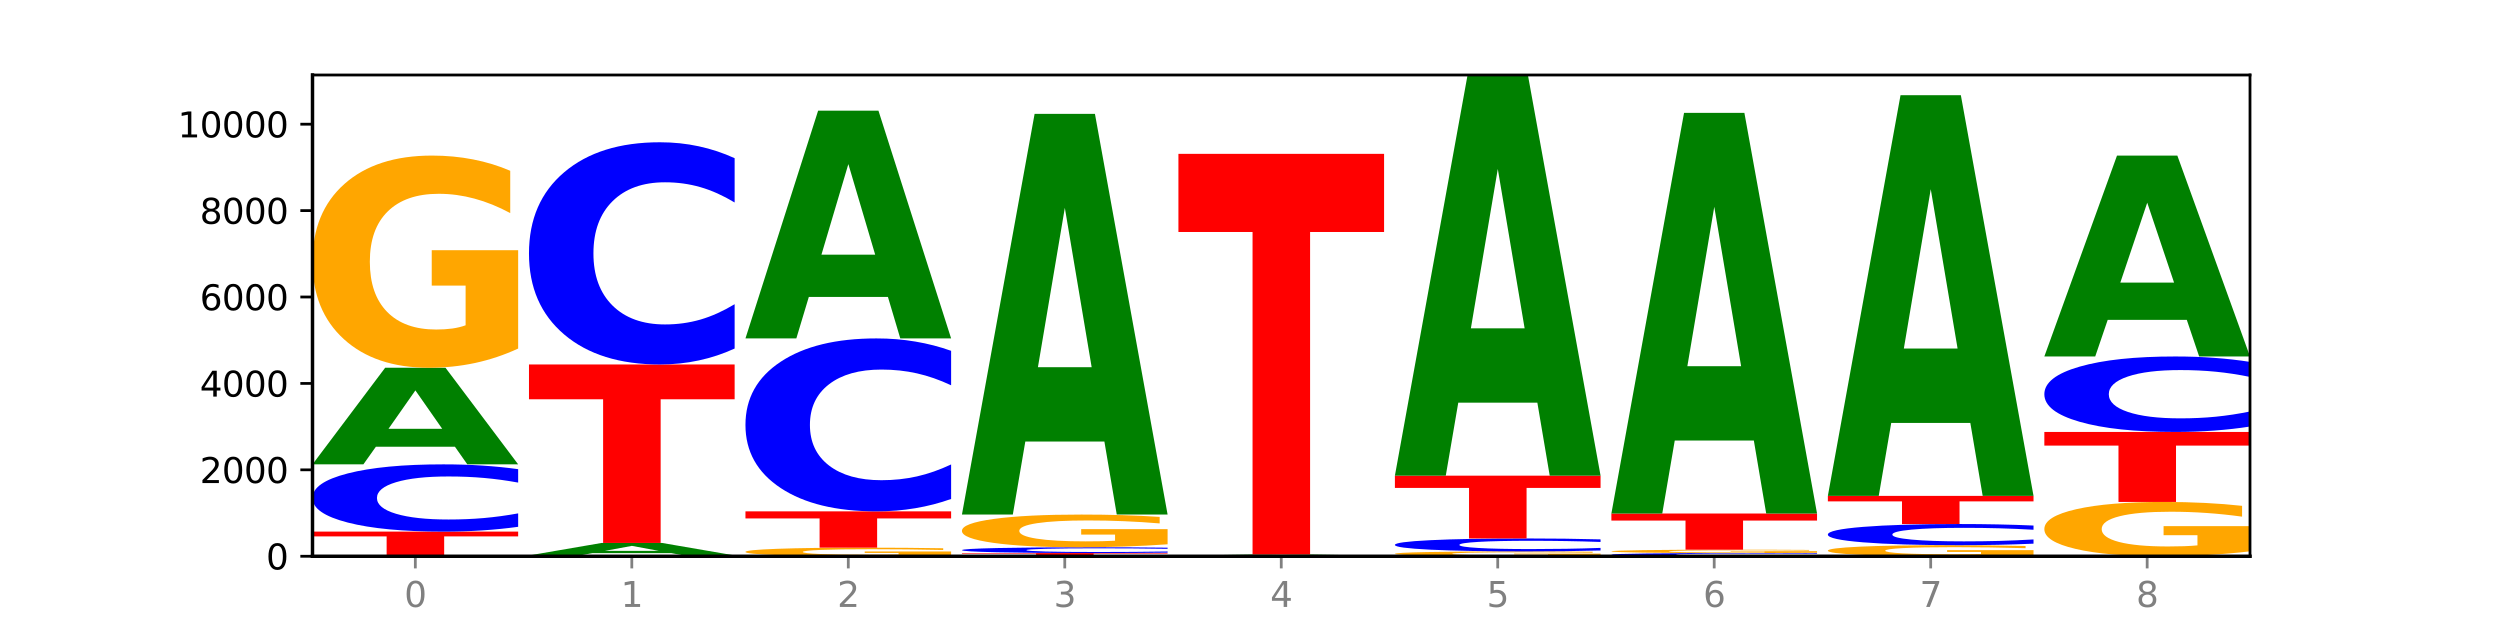 <?xml version="1.0" encoding="utf-8" standalone="no"?>
<!DOCTYPE svg PUBLIC "-//W3C//DTD SVG 1.1//EN"
  "http://www.w3.org/Graphics/SVG/1.1/DTD/svg11.dtd">
<svg xmlns:xlink="http://www.w3.org/1999/xlink" width="720pt" height="180pt" viewBox="0 0 720 180" xmlns="http://www.w3.org/2000/svg" version="1.1">
 <defs>
  <style type="text/css">*{stroke-linejoin: round; stroke-linecap: butt}</style>
 </defs>
 <g id="figure_1">
  <g id="patch_1">
   <path d="M 0 180 
L 720 180 
L 720 0 
L 0 0 
z
" style="fill: #ffffff"/>
  </g>
  <g id="axes_1">
   <g id="patch_2">
    <path d="M 90 160.2 
L 648 160.2 
L 648 21.6 
L 90 21.6 
z
" style="fill: #ffffff"/>
   </g>
   <g id="line2d_1">
    <path d="M 90 160.2 
L 648 160.2 
" clip-path="url(#p14f6d2b2ca)" style="fill: none; stroke: #000000; stroke-width: 0.5; stroke-linecap: square"/>
   </g>
   <g id="patch_3">
    <path d="M 90 153.108 
L 149.229 153.108 
L 149.229 154.491 
L 127.92 154.491 
L 127.92 160.2 
L 111.35 160.2 
L 111.35 154.491 
L 90 154.491 
L 90 153.108 
z
" clip-path="url(#p14f6d2b2ca)" style="fill: #ff0000"/>
   </g>
   <g id="patch_4">
    <path d="M 149.229 151.719 
Q 144.275 152.407 138.917 152.755 
Q 133.56 153.108 127.725 153.108 
Q 110.325 153.108 100.163 150.498 
Q 90 147.889 90 143.427 
Q 90 138.949 100.163 136.343 
Q 110.325 133.734 127.725 133.734 
Q 133.56 133.734 138.917 134.086 
Q 144.275 134.435 149.229 135.123 
L 149.229 138.985 
Q 144.23 138.072 139.38 137.648 
Q 134.53 137.224 129.173 137.224 
Q 119.562 137.224 114.056 138.877 
Q 108.564 140.526 108.564 143.427 
Q 108.564 146.316 114.056 147.969 
Q 119.562 149.618 129.173 149.618 
Q 134.53 149.618 139.38 149.194 
Q 144.23 148.766 149.229 147.853 
L 149.229 151.719 
z
" clip-path="url(#p14f6d2b2ca)" style="fill: #0000ff"/>
   </g>
   <g id="patch_5">
    <path d="M 131.028 128.666 
L 108.249 128.666 
L 104.653 133.734 
L 90 133.734 
L 110.926 105.912 
L 128.303 105.912 
L 149.229 133.734 
L 134.588 133.734 
L 131.028 128.666 
z
M 111.882 123.502 
L 127.359 123.502 
L 119.633 112.435 
L 111.882 123.502 
z
" clip-path="url(#p14f6d2b2ca)" style="fill: #008000"/>
   </g>
   <g id="patch_6">
    <path d="M 149.229 100.383 
Q 143.256 103.148 136.831 104.536 
Q 130.406 105.912 123.557 105.912 
Q 108.079 105.912 99.04 97.682 
Q 90 89.452 90 75.378 
Q 90 61.14 99.199 52.973 
Q 108.411 44.806 124.433 44.806 
Q 130.605 44.806 136.26 45.917 
Q 141.928 47.015 146.946 49.186 
L 146.946 61.367 
Q 141.769 58.577 136.645 57.201 
Q 131.521 55.813 126.371 55.813 
Q 116.84 55.813 111.677 60.887 
Q 106.513 65.949 106.513 75.378 
Q 106.513 84.719 111.491 89.818 
Q 116.469 94.905 125.628 94.905 
Q 128.123 94.905 130.26 94.615 
Q 132.397 94.312 134.097 93.681 
L 134.097 82.245 
L 124.34 82.245 
L 124.34 72.058 
L 149.229 72.058 
L 149.229 100.383 
z
" clip-path="url(#p14f6d2b2ca)" style="fill: #ffa600"/>
   </g>
   <g id="patch_7">
    <path d="M 211.575 160.179 
Q 205.602 160.189 199.177 160.195 
Q 192.753 160.2 185.903 160.2 
Q 170.426 160.2 161.386 160.168 
Q 152.346 160.136 152.346 160.082 
Q 152.346 160.027 161.545 159.995 
Q 170.758 159.964 186.779 159.964 
Q 192.952 159.964 198.607 159.968 
Q 204.275 159.972 209.292 159.981 
L 209.292 160.028 
Q 204.115 160.017 198.992 160.012 
Q 193.868 160.006 188.717 160.006 
Q 179.187 160.006 174.023 160.026 
Q 168.859 160.045 168.859 160.082 
Q 168.859 160.118 173.837 160.138 
Q 178.815 160.157 187.974 160.157 
Q 190.47 160.157 192.607 160.156 
Q 194.744 160.155 196.443 160.153 
L 196.443 160.108 
L 186.686 160.108 
L 186.686 160.069 
L 211.575 160.069 
L 211.575 160.179 
z
" clip-path="url(#p14f6d2b2ca)" style="fill: #ffa600"/>
   </g>
   <g id="patch_8">
    <path d="M 193.374 159.309 
L 170.596 159.309 
L 166.999 159.964 
L 152.346 159.964 
L 173.272 156.368 
L 190.65 156.368 
L 211.575 159.964 
L 196.935 159.964 
L 193.374 159.309 
z
M 174.229 158.641 
L 189.705 158.641 
L 181.979 157.211 
L 174.229 158.641 
z
" clip-path="url(#p14f6d2b2ca)" style="fill: #008000"/>
   </g>
   <g id="patch_9">
    <path d="M 152.346 104.967 
L 211.575 104.967 
L 211.575 114.991 
L 190.267 114.991 
L 190.267 156.368 
L 173.696 156.368 
L 173.696 114.991 
L 152.346 114.991 
L 152.346 104.967 
z
" clip-path="url(#p14f6d2b2ca)" style="fill: #ff0000"/>
   </g>
   <g id="patch_10">
    <path d="M 211.575 100.38 
Q 206.621 102.653 201.264 103.803 
Q 195.906 104.967 190.071 104.967 
Q 172.671 104.967 162.509 96.348 
Q 152.346 87.729 152.346 72.99 
Q 152.346 58.198 162.509 49.592 
Q 172.671 40.973 190.071 40.973 
Q 195.906 40.973 201.264 42.137 
Q 206.621 43.287 211.575 45.56 
L 211.575 58.317 
Q 206.576 55.303 201.726 53.902 
Q 196.876 52.5 191.519 52.5 
Q 181.909 52.5 176.402 57.96 
Q 170.91 63.406 170.91 72.99 
Q 170.91 82.534 176.402 87.993 
Q 181.909 93.44 191.519 93.44 
Q 196.876 93.44 201.726 92.038 
Q 206.576 90.624 211.575 87.61 
L 211.575 100.38 
z
" clip-path="url(#p14f6d2b2ca)" style="fill: #0000ff"/>
   </g>
   <g id="patch_11">
    <path d="M 273.922 159.976 
Q 267.948 160.088 261.524 160.144 
Q 255.099 160.2 248.25 160.2 
Q 232.772 160.2 223.732 159.867 
Q 214.693 159.533 214.693 158.963 
Q 214.693 158.386 223.892 158.055 
Q 233.104 157.724 249.126 157.724 
Q 255.298 157.724 260.953 157.769 
Q 266.621 157.813 271.639 157.901 
L 271.639 158.395 
Q 266.462 158.282 261.338 158.226 
Q 256.214 158.17 251.064 158.17 
Q 241.533 158.17 236.369 158.376 
Q 231.206 158.581 231.206 158.963 
Q 231.206 159.341 236.184 159.548 
Q 241.161 159.754 250.32 159.754 
Q 252.816 159.754 254.953 159.742 
Q 257.09 159.73 258.789 159.704 
L 258.789 159.241 
L 249.033 159.241 
L 249.033 158.828 
L 273.922 158.828 
L 273.922 159.976 
z
" clip-path="url(#p14f6d2b2ca)" style="fill: #ffa600"/>
   </g>
   <g id="patch_12">
    <path d="M 214.693 147.272 
L 273.922 147.272 
L 273.922 149.31 
L 252.613 149.31 
L 252.613 157.724 
L 236.043 157.724 
L 236.043 149.31 
L 214.693 149.31 
L 214.693 147.272 
z
" clip-path="url(#p14f6d2b2ca)" style="fill: #ff0000"/>
   </g>
   <g id="patch_13">
    <path d="M 273.922 143.702 
Q 268.967 145.471 263.61 146.367 
Q 258.253 147.272 252.418 147.272 
Q 235.018 147.272 224.855 140.564 
Q 214.693 133.855 214.693 122.383 
Q 214.693 110.87 224.855 104.172 
Q 235.018 97.464 252.418 97.464 
Q 258.253 97.464 263.61 98.369 
Q 268.967 99.264 273.922 101.034 
L 273.922 110.963 
Q 268.923 108.617 264.073 107.526 
Q 259.223 106.435 253.865 106.435 
Q 244.255 106.435 238.748 110.685 
Q 233.257 114.924 233.257 122.383 
Q 233.257 129.812 238.748 134.061 
Q 244.255 138.3 253.865 138.3 
Q 259.223 138.3 264.073 137.209 
Q 268.923 136.109 273.922 133.763 
L 273.922 143.702 
z
" clip-path="url(#p14f6d2b2ca)" style="fill: #0000ff"/>
   </g>
   <g id="patch_14">
    <path d="M 255.721 85.516 
L 232.942 85.516 
L 229.346 97.464 
L 214.693 97.464 
L 235.618 31.878 
L 252.996 31.878 
L 273.922 97.464 
L 259.281 97.464 
L 255.721 85.516 
z
M 236.575 73.343 
L 252.051 73.343 
L 244.325 47.255 
L 236.575 73.343 
z
" clip-path="url(#p14f6d2b2ca)" style="fill: #008000"/>
   </g>
   <g id="patch_15">
    <path d="M 277.039 159.279 
L 336.268 159.279 
L 336.268 159.459 
L 314.959 159.459 
L 314.959 160.2 
L 298.389 160.2 
L 298.389 159.459 
L 277.039 159.459 
L 277.039 159.279 
z
" clip-path="url(#p14f6d2b2ca)" style="fill: #ff0000"/>
   </g>
   <g id="patch_16">
    <path d="M 336.268 159.16 
Q 331.314 159.219 325.956 159.249 
Q 320.599 159.279 314.764 159.279 
Q 297.364 159.279 287.202 159.055 
Q 277.039 158.83 277.039 158.446 
Q 277.039 158.061 287.202 157.836 
Q 297.364 157.612 314.764 157.612 
Q 320.599 157.612 325.956 157.642 
Q 331.314 157.672 336.268 157.731 
L 336.268 158.064 
Q 331.269 157.985 326.419 157.949 
Q 321.569 157.912 316.212 157.912 
Q 306.601 157.912 301.095 158.054 
Q 295.603 158.196 295.603 158.446 
Q 295.603 158.695 301.095 158.837 
Q 306.601 158.979 316.212 158.979 
Q 321.569 158.979 326.419 158.942 
Q 331.269 158.906 336.268 158.827 
L 336.268 159.16 
z
" clip-path="url(#p14f6d2b2ca)" style="fill: #0000ff"/>
   </g>
   <g id="patch_17">
    <path d="M 336.268 156.76 
Q 330.295 157.186 323.87 157.4 
Q 317.445 157.612 310.596 157.612 
Q 295.118 157.612 286.079 156.343 
Q 277.039 155.075 277.039 152.905 
Q 277.039 150.71 286.238 149.452 
Q 295.45 148.193 311.472 148.193 
Q 317.645 148.193 323.299 148.364 
Q 328.967 148.533 333.985 148.868 
L 333.985 150.745 
Q 328.808 150.315 323.684 150.103 
Q 318.561 149.889 313.41 149.889 
Q 303.879 149.889 298.716 150.672 
Q 293.552 151.452 293.552 152.905 
Q 293.552 154.345 298.53 155.131 
Q 303.508 155.915 312.667 155.915 
Q 315.162 155.915 317.299 155.87 
Q 319.437 155.824 321.136 155.727 
L 321.136 153.964 
L 311.379 153.964 
L 311.379 152.394 
L 336.268 152.394 
L 336.268 156.76 
z
" clip-path="url(#p14f6d2b2ca)" style="fill: #ffa600"/>
   </g>
   <g id="patch_18">
    <path d="M 318.067 127.171 
L 295.289 127.171 
L 291.692 148.193 
L 277.039 148.193 
L 297.965 32.798 
L 315.342 32.798 
L 336.268 148.193 
L 321.627 148.193 
L 318.067 127.171 
z
M 298.922 105.755 
L 314.398 105.755 
L 306.672 59.854 
L 298.922 105.755 
z
" clip-path="url(#p14f6d2b2ca)" style="fill: #008000"/>
   </g>
   <g id="patch_19">
    <path d="M 398.615 160.189 
Q 393.66 160.195 388.303 160.197 
Q 382.945 160.2 377.111 160.2 
Q 359.71 160.2 349.548 160.18 
Q 339.385 160.16 339.385 160.125 
Q 339.385 160.091 349.548 160.071 
Q 359.71 160.051 377.111 160.051 
Q 382.945 160.051 388.303 160.053 
Q 393.66 160.056 398.615 160.061 
L 398.615 160.091 
Q 393.615 160.084 388.765 160.081 
Q 383.915 160.078 378.558 160.078 
Q 368.948 160.078 363.441 160.09 
Q 357.95 160.103 357.95 160.125 
Q 357.95 160.148 363.441 160.16 
Q 368.948 160.173 378.558 160.173 
Q 383.915 160.173 388.765 160.17 
Q 393.615 160.167 398.615 160.16 
L 398.615 160.189 
z
" clip-path="url(#p14f6d2b2ca)" style="fill: #0000ff"/>
   </g>
   <g id="patch_20">
    <path d="M 380.413 159.987 
L 357.635 159.987 
L 354.038 160.051 
L 339.385 160.051 
L 360.311 159.702 
L 377.689 159.702 
L 398.615 160.051 
L 383.974 160.051 
L 380.413 159.987 
z
M 361.268 159.923 
L 376.744 159.923 
L 369.018 159.784 
L 361.268 159.923 
z
" clip-path="url(#p14f6d2b2ca)" style="fill: #008000"/>
   </g>
   <g id="patch_21">
    <path d="M 339.385 44.308 
L 398.615 44.308 
L 398.615 66.813 
L 377.306 66.813 
L 377.306 159.702 
L 360.735 159.702 
L 360.735 66.813 
L 339.385 66.813 
L 339.385 44.308 
z
" clip-path="url(#p14f6d2b2ca)" style="fill: #ff0000"/>
   </g>
   <g id="patch_22">
    <path d="M 460.961 160.074 
Q 454.988 160.137 448.563 160.169 
Q 442.138 160.2 435.289 160.2 
Q 419.811 160.2 410.772 160.012 
Q 401.732 159.825 401.732 159.504 
Q 401.732 159.179 410.931 158.993 
Q 420.143 158.806 436.165 158.806 
Q 442.337 158.806 447.992 158.832 
Q 453.66 158.857 458.678 158.906 
L 458.678 159.184 
Q 453.501 159.12 448.377 159.089 
Q 443.253 159.057 438.103 159.057 
Q 428.572 159.057 423.408 159.173 
Q 418.245 159.289 418.245 159.504 
Q 418.245 159.717 423.223 159.833 
Q 428.2 159.949 437.36 159.949 
Q 439.855 159.949 441.992 159.942 
Q 444.129 159.935 445.828 159.921 
L 445.828 159.66 
L 436.072 159.66 
L 436.072 159.428 
L 460.961 159.428 
L 460.961 160.074 
z
" clip-path="url(#p14f6d2b2ca)" style="fill: #ffa600"/>
   </g>
   <g id="patch_23">
    <path d="M 460.961 158.539 
Q 456.006 158.671 450.649 158.739 
Q 445.292 158.806 439.457 158.806 
Q 422.057 158.806 411.894 158.304 
Q 401.732 157.801 401.732 156.941 
Q 401.732 156.078 411.894 155.576 
Q 422.057 155.074 439.457 155.074 
Q 445.292 155.074 450.649 155.141 
Q 456.006 155.209 460.961 155.341 
L 460.961 156.085 
Q 455.962 155.909 451.112 155.828 
Q 446.262 155.746 440.904 155.746 
Q 431.294 155.746 425.788 156.064 
Q 420.296 156.382 420.296 156.941 
Q 420.296 157.498 425.788 157.816 
Q 431.294 158.134 440.904 158.134 
Q 446.262 158.134 451.112 158.052 
Q 455.962 157.97 460.961 157.794 
L 460.961 158.539 
z
" clip-path="url(#p14f6d2b2ca)" style="fill: #0000ff"/>
   </g>
   <g id="patch_24">
    <path d="M 401.732 136.994 
L 460.961 136.994 
L 460.961 140.52 
L 439.652 140.52 
L 439.652 155.074 
L 423.082 155.074 
L 423.082 140.52 
L 401.732 140.52 
L 401.732 136.994 
z
" clip-path="url(#p14f6d2b2ca)" style="fill: #ff0000"/>
   </g>
   <g id="patch_25">
    <path d="M 442.76 115.973 
L 419.981 115.973 
L 416.385 136.994 
L 401.732 136.994 
L 422.658 21.6 
L 440.035 21.6 
L 460.961 136.994 
L 446.32 136.994 
L 442.76 115.973 
z
M 423.614 94.556 
L 439.091 94.556 
L 431.365 48.656 
L 423.614 94.556 
z
" clip-path="url(#p14f6d2b2ca)" style="fill: #008000"/>
   </g>
   <g id="patch_26">
    <path d="M 523.307 160.134 
Q 518.353 160.167 512.996 160.183 
Q 507.638 160.2 501.803 160.2 
Q 484.403 160.2 474.241 160.076 
Q 464.078 159.952 464.078 159.74 
Q 464.078 159.527 474.241 159.403 
Q 484.403 159.279 501.803 159.279 
Q 507.638 159.279 512.996 159.296 
Q 518.353 159.313 523.307 159.345 
L 523.307 159.529 
Q 518.308 159.485 513.458 159.465 
Q 508.608 159.445 503.251 159.445 
Q 493.641 159.445 488.134 159.524 
Q 482.642 159.602 482.642 159.74 
Q 482.642 159.877 488.134 159.956 
Q 493.641 160.034 503.251 160.034 
Q 508.608 160.034 513.458 160.014 
Q 518.308 159.994 523.307 159.95 
L 523.307 160.134 
z
" clip-path="url(#p14f6d2b2ca)" style="fill: #0000ff"/>
   </g>
   <g id="patch_27">
    <path d="M 523.307 159.191 
Q 517.334 159.235 510.909 159.257 
Q 504.485 159.279 497.635 159.279 
Q 482.158 159.279 473.118 159.149 
Q 464.078 159.018 464.078 158.794 
Q 464.078 158.568 473.277 158.438 
Q 482.489 158.309 498.511 158.309 
Q 504.684 158.309 510.338 158.326 
Q 516.007 158.344 521.024 158.378 
L 521.024 158.572 
Q 515.847 158.527 510.723 158.506 
Q 505.6 158.484 500.449 158.484 
Q 490.918 158.484 485.755 158.564 
Q 480.591 158.645 480.591 158.794 
Q 480.591 158.943 485.569 159.024 
Q 490.547 159.104 499.706 159.104 
Q 502.201 159.104 504.339 159.1 
Q 506.476 159.095 508.175 159.085 
L 508.175 158.903 
L 498.418 158.903 
L 498.418 158.742 
L 523.307 158.742 
L 523.307 159.191 
z
" clip-path="url(#p14f6d2b2ca)" style="fill: #ffa600"/>
   </g>
   <g id="patch_28">
    <path d="M 464.078 147.894 
L 523.307 147.894 
L 523.307 149.925 
L 501.999 149.925 
L 501.999 158.309 
L 485.428 158.309 
L 485.428 149.925 
L 464.078 149.925 
L 464.078 147.894 
z
" clip-path="url(#p14f6d2b2ca)" style="fill: #ff0000"/>
   </g>
   <g id="patch_29">
    <path d="M 505.106 126.873 
L 482.328 126.873 
L 478.731 147.894 
L 464.078 147.894 
L 485.004 32.5 
L 502.382 32.5 
L 523.307 147.894 
L 508.667 147.894 
L 505.106 126.873 
z
M 485.961 105.456 
L 501.437 105.456 
L 493.711 59.555 
L 485.961 105.456 
z
" clip-path="url(#p14f6d2b2ca)" style="fill: #008000"/>
   </g>
   <g id="patch_30">
    <path d="M 585.654 159.912 
Q 579.68 160.056 573.256 160.128 
Q 566.831 160.2 559.982 160.2 
Q 544.504 160.2 535.464 159.771 
Q 526.425 159.342 526.425 158.608 
Q 526.425 157.866 535.624 157.44 
Q 544.836 157.015 560.858 157.015 
Q 567.03 157.015 572.685 157.073 
Q 578.353 157.13 583.37 157.243 
L 583.37 157.878 
Q 578.194 157.733 573.07 157.661 
Q 567.946 157.588 562.796 157.588 
Q 553.265 157.588 548.101 157.853 
Q 542.938 158.117 542.938 158.608 
Q 542.938 159.095 547.915 159.361 
Q 552.893 159.626 562.052 159.626 
Q 564.548 159.626 566.685 159.611 
Q 568.822 159.595 570.521 159.562 
L 570.521 158.966 
L 560.765 158.966 
L 560.765 158.435 
L 585.654 158.435 
L 585.654 159.912 
z
" clip-path="url(#p14f6d2b2ca)" style="fill: #ffa600"/>
   </g>
   <g id="patch_31">
    <path d="M 585.654 156.578 
Q 580.699 156.794 575.342 156.904 
Q 569.985 157.015 564.15 157.015 
Q 546.75 157.015 536.587 156.193 
Q 526.425 155.372 526.425 153.968 
Q 526.425 152.559 536.587 151.739 
Q 546.75 150.918 564.15 150.918 
Q 569.985 150.918 575.342 151.029 
Q 580.699 151.138 585.654 151.355 
L 585.654 152.57 
Q 580.654 152.283 575.805 152.149 
Q 570.955 152.016 565.597 152.016 
Q 555.987 152.016 550.48 152.536 
Q 544.989 153.055 544.989 153.968 
Q 544.989 154.877 550.48 155.398 
Q 555.987 155.916 565.597 155.916 
Q 570.955 155.916 575.805 155.783 
Q 580.654 155.648 585.654 155.361 
L 585.654 156.578 
z
" clip-path="url(#p14f6d2b2ca)" style="fill: #0000ff"/>
   </g>
   <g id="patch_32">
    <path d="M 526.425 142.817 
L 585.654 142.817 
L 585.654 144.397 
L 564.345 144.397 
L 564.345 150.918 
L 547.775 150.918 
L 547.775 144.397 
L 526.425 144.397 
L 526.425 142.817 
z
" clip-path="url(#p14f6d2b2ca)" style="fill: #ff0000"/>
   </g>
   <g id="patch_33">
    <path d="M 567.453 121.796 
L 544.674 121.796 
L 541.077 142.817 
L 526.425 142.817 
L 547.35 27.423 
L 564.728 27.423 
L 585.654 142.817 
L 571.013 142.817 
L 567.453 121.796 
z
M 548.307 100.379 
L 563.783 100.379 
L 556.057 54.479 
L 548.307 100.379 
z
" clip-path="url(#p14f6d2b2ca)" style="fill: #008000"/>
   </g>
   <g id="patch_34">
    <path d="M 648 158.785 
Q 642.027 159.492 635.602 159.848 
Q 629.177 160.2 622.328 160.2 
Q 606.85 160.2 597.811 158.093 
Q 588.771 155.987 588.771 152.385 
Q 588.771 148.74 597.97 146.65 
Q 607.182 144.559 623.204 144.559 
Q 629.376 144.559 635.031 144.844 
Q 640.699 145.125 645.717 145.681 
L 645.717 148.798 
Q 640.54 148.084 635.416 147.732 
Q 630.292 147.377 625.142 147.377 
Q 615.611 147.377 610.448 148.676 
Q 605.284 149.971 605.284 152.385 
Q 605.284 154.775 610.262 156.081 
Q 615.24 157.383 624.399 157.383 
Q 626.894 157.383 629.031 157.308 
Q 631.168 157.231 632.868 157.069 
L 632.868 154.142 
L 623.111 154.142 
L 623.111 151.535 
L 648 151.535 
L 648 158.785 
z
" clip-path="url(#p14f6d2b2ca)" style="fill: #ffa600"/>
   </g>
   <g id="patch_35">
    <path d="M 588.771 124.402 
L 648 124.402 
L 648 128.333 
L 626.691 128.333 
L 626.691 144.559 
L 610.121 144.559 
L 610.121 128.333 
L 588.771 128.333 
L 588.771 124.402 
z
" clip-path="url(#p14f6d2b2ca)" style="fill: #ff0000"/>
   </g>
   <g id="patch_36">
    <path d="M 648 122.844 
Q 643.046 123.616 637.688 124.007 
Q 632.331 124.402 626.496 124.402 
Q 609.096 124.402 598.933 121.474 
Q 588.771 118.547 588.771 113.54 
Q 588.771 108.515 598.933 105.592 
Q 609.096 102.665 626.496 102.665 
Q 632.331 102.665 637.688 103.06 
Q 643.046 103.45 648 104.223 
L 648 108.556 
Q 643.001 107.532 638.151 107.056 
Q 633.301 106.58 627.944 106.58 
Q 618.333 106.58 612.827 108.435 
Q 607.335 110.285 607.335 113.54 
Q 607.335 116.782 612.827 118.637 
Q 618.333 120.487 627.944 120.487 
Q 633.301 120.487 638.151 120.011 
Q 643.001 119.53 648 118.506 
L 648 122.844 
z
" clip-path="url(#p14f6d2b2ca)" style="fill: #0000ff"/>
   </g>
   <g id="patch_37">
    <path d="M 629.799 92.125 
L 607.02 92.125 
L 603.424 102.665 
L 588.771 102.665 
L 609.697 44.806 
L 627.074 44.806 
L 648 102.665 
L 633.359 102.665 
L 629.799 92.125 
z
M 610.653 81.386 
L 626.13 81.386 
L 618.404 58.371 
L 610.653 81.386 
z
" clip-path="url(#p14f6d2b2ca)" style="fill: #008000"/>
   </g>
   <g id="matplotlib.axis_1">
    <g id="xtick_1">
     <g id="line2d_2">
      <defs>
       <path id="m01fd20925b" d="M 0 0 
L 0 3.5 
" style="stroke: #808080; stroke-width: 0.8"/>
      </defs>
      <g>
       <use xlink:href="#m01fd20925b" x="119.615" y="160.2" style="fill: #808080; stroke: #808080; stroke-width: 0.8"/>
      </g>
     </g>
     <g id="text_1">
      <!-- 0 -->
      <g style="fill: #808080" transform="translate(116.433 174.798) scale(0.1 -0.1)">
       <defs>
        <path id="DejaVuSans-30" d="M 2034 4250 
Q 1547 4250 1301 3770 
Q 1056 3291 1056 2328 
Q 1056 1369 1301 889 
Q 1547 409 2034 409 
Q 2525 409 2770 889 
Q 3016 1369 3016 2328 
Q 3016 3291 2770 3770 
Q 2525 4250 2034 4250 
z
M 2034 4750 
Q 2819 4750 3233 4129 
Q 3647 3509 3647 2328 
Q 3647 1150 3233 529 
Q 2819 -91 2034 -91 
Q 1250 -91 836 529 
Q 422 1150 422 2328 
Q 422 3509 836 4129 
Q 1250 4750 2034 4750 
z
" transform="scale(0.016)"/>
       </defs>
       <use xlink:href="#DejaVuSans-30"/>
      </g>
     </g>
    </g>
    <g id="xtick_2">
     <g id="line2d_3">
      <g>
       <use xlink:href="#m01fd20925b" x="181.961" y="160.2" style="fill: #808080; stroke: #808080; stroke-width: 0.8"/>
      </g>
     </g>
     <g id="text_2">
      <!-- 1 -->
      <g style="fill: #808080" transform="translate(178.78 174.798) scale(0.1 -0.1)">
       <defs>
        <path id="DejaVuSans-31" d="M 794 531 
L 1825 531 
L 1825 4091 
L 703 3866 
L 703 4441 
L 1819 4666 
L 2450 4666 
L 2450 531 
L 3481 531 
L 3481 0 
L 794 0 
L 794 531 
z
" transform="scale(0.016)"/>
       </defs>
       <use xlink:href="#DejaVuSans-31"/>
      </g>
     </g>
    </g>
    <g id="xtick_3">
     <g id="line2d_4">
      <g>
       <use xlink:href="#m01fd20925b" x="244.307" y="160.2" style="fill: #808080; stroke: #808080; stroke-width: 0.8"/>
      </g>
     </g>
     <g id="text_3">
      <!-- 2 -->
      <g style="fill: #808080" transform="translate(241.126 174.798) scale(0.1 -0.1)">
       <defs>
        <path id="DejaVuSans-32" d="M 1228 531 
L 3431 531 
L 3431 0 
L 469 0 
L 469 531 
Q 828 903 1448 1529 
Q 2069 2156 2228 2338 
Q 2531 2678 2651 2914 
Q 2772 3150 2772 3378 
Q 2772 3750 2511 3984 
Q 2250 4219 1831 4219 
Q 1534 4219 1204 4116 
Q 875 4013 500 3803 
L 500 4441 
Q 881 4594 1212 4672 
Q 1544 4750 1819 4750 
Q 2544 4750 2975 4387 
Q 3406 4025 3406 3419 
Q 3406 3131 3298 2873 
Q 3191 2616 2906 2266 
Q 2828 2175 2409 1742 
Q 1991 1309 1228 531 
z
" transform="scale(0.016)"/>
       </defs>
       <use xlink:href="#DejaVuSans-32"/>
      </g>
     </g>
    </g>
    <g id="xtick_4">
     <g id="line2d_5">
      <g>
       <use xlink:href="#m01fd20925b" x="306.654" y="160.2" style="fill: #808080; stroke: #808080; stroke-width: 0.8"/>
      </g>
     </g>
     <g id="text_4">
      <!-- 3 -->
      <g style="fill: #808080" transform="translate(303.472 174.798) scale(0.1 -0.1)">
       <defs>
        <path id="DejaVuSans-33" d="M 2597 2516 
Q 3050 2419 3304 2112 
Q 3559 1806 3559 1356 
Q 3559 666 3084 287 
Q 2609 -91 1734 -91 
Q 1441 -91 1130 -33 
Q 819 25 488 141 
L 488 750 
Q 750 597 1062 519 
Q 1375 441 1716 441 
Q 2309 441 2620 675 
Q 2931 909 2931 1356 
Q 2931 1769 2642 2001 
Q 2353 2234 1838 2234 
L 1294 2234 
L 1294 2753 
L 1863 2753 
Q 2328 2753 2575 2939 
Q 2822 3125 2822 3475 
Q 2822 3834 2567 4026 
Q 2313 4219 1838 4219 
Q 1578 4219 1281 4162 
Q 984 4106 628 3988 
L 628 4550 
Q 988 4650 1302 4700 
Q 1616 4750 1894 4750 
Q 2613 4750 3031 4423 
Q 3450 4097 3450 3541 
Q 3450 3153 3228 2886 
Q 3006 2619 2597 2516 
z
" transform="scale(0.016)"/>
       </defs>
       <use xlink:href="#DejaVuSans-33"/>
      </g>
     </g>
    </g>
    <g id="xtick_5">
     <g id="line2d_6">
      <g>
       <use xlink:href="#m01fd20925b" x="369" y="160.2" style="fill: #808080; stroke: #808080; stroke-width: 0.8"/>
      </g>
     </g>
     <g id="text_5">
      <!-- 4 -->
      <g style="fill: #808080" transform="translate(365.819 174.798) scale(0.1 -0.1)">
       <defs>
        <path id="DejaVuSans-34" d="M 2419 4116 
L 825 1625 
L 2419 1625 
L 2419 4116 
z
M 2253 4666 
L 3047 4666 
L 3047 1625 
L 3713 1625 
L 3713 1100 
L 3047 1100 
L 3047 0 
L 2419 0 
L 2419 1100 
L 313 1100 
L 313 1709 
L 2253 4666 
z
" transform="scale(0.016)"/>
       </defs>
       <use xlink:href="#DejaVuSans-34"/>
      </g>
     </g>
    </g>
    <g id="xtick_6">
     <g id="line2d_7">
      <g>
       <use xlink:href="#m01fd20925b" x="431.346" y="160.2" style="fill: #808080; stroke: #808080; stroke-width: 0.8"/>
      </g>
     </g>
     <g id="text_6">
      <!-- 5 -->
      <g style="fill: #808080" transform="translate(428.165 174.798) scale(0.1 -0.1)">
       <defs>
        <path id="DejaVuSans-35" d="M 691 4666 
L 3169 4666 
L 3169 4134 
L 1269 4134 
L 1269 2991 
Q 1406 3038 1543 3061 
Q 1681 3084 1819 3084 
Q 2600 3084 3056 2656 
Q 3513 2228 3513 1497 
Q 3513 744 3044 326 
Q 2575 -91 1722 -91 
Q 1428 -91 1123 -41 
Q 819 9 494 109 
L 494 744 
Q 775 591 1075 516 
Q 1375 441 1709 441 
Q 2250 441 2565 725 
Q 2881 1009 2881 1497 
Q 2881 1984 2565 2268 
Q 2250 2553 1709 2553 
Q 1456 2553 1204 2497 
Q 953 2441 691 2322 
L 691 4666 
z
" transform="scale(0.016)"/>
       </defs>
       <use xlink:href="#DejaVuSans-35"/>
      </g>
     </g>
    </g>
    <g id="xtick_7">
     <g id="line2d_8">
      <g>
       <use xlink:href="#m01fd20925b" x="493.693" y="160.2" style="fill: #808080; stroke: #808080; stroke-width: 0.8"/>
      </g>
     </g>
     <g id="text_7">
      <!-- 6 -->
      <g style="fill: #808080" transform="translate(490.511 174.798) scale(0.1 -0.1)">
       <defs>
        <path id="DejaVuSans-36" d="M 2113 2584 
Q 1688 2584 1439 2293 
Q 1191 2003 1191 1497 
Q 1191 994 1439 701 
Q 1688 409 2113 409 
Q 2538 409 2786 701 
Q 3034 994 3034 1497 
Q 3034 2003 2786 2293 
Q 2538 2584 2113 2584 
z
M 3366 4563 
L 3366 3988 
Q 3128 4100 2886 4159 
Q 2644 4219 2406 4219 
Q 1781 4219 1451 3797 
Q 1122 3375 1075 2522 
Q 1259 2794 1537 2939 
Q 1816 3084 2150 3084 
Q 2853 3084 3261 2657 
Q 3669 2231 3669 1497 
Q 3669 778 3244 343 
Q 2819 -91 2113 -91 
Q 1303 -91 875 529 
Q 447 1150 447 2328 
Q 447 3434 972 4092 
Q 1497 4750 2381 4750 
Q 2619 4750 2861 4703 
Q 3103 4656 3366 4563 
z
" transform="scale(0.016)"/>
       </defs>
       <use xlink:href="#DejaVuSans-36"/>
      </g>
     </g>
    </g>
    <g id="xtick_8">
     <g id="line2d_9">
      <g>
       <use xlink:href="#m01fd20925b" x="556.039" y="160.2" style="fill: #808080; stroke: #808080; stroke-width: 0.8"/>
      </g>
     </g>
     <g id="text_8">
      <!-- 7 -->
      <g style="fill: #808080" transform="translate(552.858 174.798) scale(0.1 -0.1)">
       <defs>
        <path id="DejaVuSans-37" d="M 525 4666 
L 3525 4666 
L 3525 4397 
L 1831 0 
L 1172 0 
L 2766 4134 
L 525 4134 
L 525 4666 
z
" transform="scale(0.016)"/>
       </defs>
       <use xlink:href="#DejaVuSans-37"/>
      </g>
     </g>
    </g>
    <g id="xtick_9">
     <g id="line2d_10">
      <g>
       <use xlink:href="#m01fd20925b" x="618.385" y="160.2" style="fill: #808080; stroke: #808080; stroke-width: 0.8"/>
      </g>
     </g>
     <g id="text_9">
      <!-- 8 -->
      <g style="fill: #808080" transform="translate(615.204 174.798) scale(0.1 -0.1)">
       <defs>
        <path id="DejaVuSans-38" d="M 2034 2216 
Q 1584 2216 1326 1975 
Q 1069 1734 1069 1313 
Q 1069 891 1326 650 
Q 1584 409 2034 409 
Q 2484 409 2743 651 
Q 3003 894 3003 1313 
Q 3003 1734 2745 1975 
Q 2488 2216 2034 2216 
z
M 1403 2484 
Q 997 2584 770 2862 
Q 544 3141 544 3541 
Q 544 4100 942 4425 
Q 1341 4750 2034 4750 
Q 2731 4750 3128 4425 
Q 3525 4100 3525 3541 
Q 3525 3141 3298 2862 
Q 3072 2584 2669 2484 
Q 3125 2378 3379 2068 
Q 3634 1759 3634 1313 
Q 3634 634 3220 271 
Q 2806 -91 2034 -91 
Q 1263 -91 848 271 
Q 434 634 434 1313 
Q 434 1759 690 2068 
Q 947 2378 1403 2484 
z
M 1172 3481 
Q 1172 3119 1398 2916 
Q 1625 2713 2034 2713 
Q 2441 2713 2670 2916 
Q 2900 3119 2900 3481 
Q 2900 3844 2670 4047 
Q 2441 4250 2034 4250 
Q 1625 4250 1398 4047 
Q 1172 3844 1172 3481 
z
" transform="scale(0.016)"/>
       </defs>
       <use xlink:href="#DejaVuSans-38"/>
      </g>
     </g>
    </g>
   </g>
   <g id="matplotlib.axis_2">
    <g id="ytick_1">
     <g id="line2d_11">
      <defs>
       <path id="m40d746f893" d="M 0 0 
L -3.5 0 
" style="stroke: #000000; stroke-width: 0.8"/>
      </defs>
      <g>
       <use xlink:href="#m40d746f893" x="90" y="160.2" style="stroke: #000000; stroke-width: 0.8"/>
      </g>
     </g>
     <g id="text_10">
      <!-- 0 -->
      <g transform="translate(76.638 163.999) scale(0.1 -0.1)">
       <use xlink:href="#DejaVuSans-30"/>
      </g>
     </g>
    </g>
    <g id="ytick_2">
     <g id="line2d_12">
      <g>
       <use xlink:href="#m40d746f893" x="90" y="135.314" style="stroke: #000000; stroke-width: 0.8"/>
      </g>
     </g>
     <g id="text_11">
      <!-- 2000 -->
      <g transform="translate(57.55 139.114) scale(0.1 -0.1)">
       <use xlink:href="#DejaVuSans-32"/>
       <use xlink:href="#DejaVuSans-30" x="63.623"/>
       <use xlink:href="#DejaVuSans-30" x="127.246"/>
       <use xlink:href="#DejaVuSans-30" x="190.869"/>
      </g>
     </g>
    </g>
    <g id="ytick_3">
     <g id="line2d_13">
      <g>
       <use xlink:href="#m40d746f893" x="90" y="110.429" style="stroke: #000000; stroke-width: 0.8"/>
      </g>
     </g>
     <g id="text_12">
      <!-- 4000 -->
      <g transform="translate(57.55 114.228) scale(0.1 -0.1)">
       <use xlink:href="#DejaVuSans-34"/>
       <use xlink:href="#DejaVuSans-30" x="63.623"/>
       <use xlink:href="#DejaVuSans-30" x="127.246"/>
       <use xlink:href="#DejaVuSans-30" x="190.869"/>
      </g>
     </g>
    </g>
    <g id="ytick_4">
     <g id="line2d_14">
      <g>
       <use xlink:href="#m40d746f893" x="90" y="85.543" style="stroke: #000000; stroke-width: 0.8"/>
      </g>
     </g>
     <g id="text_13">
      <!-- 6000 -->
      <g transform="translate(57.55 89.343) scale(0.1 -0.1)">
       <use xlink:href="#DejaVuSans-36"/>
       <use xlink:href="#DejaVuSans-30" x="63.623"/>
       <use xlink:href="#DejaVuSans-30" x="127.246"/>
       <use xlink:href="#DejaVuSans-30" x="190.869"/>
      </g>
     </g>
    </g>
    <g id="ytick_5">
     <g id="line2d_15">
      <g>
       <use xlink:href="#m40d746f893" x="90" y="60.658" style="stroke: #000000; stroke-width: 0.8"/>
      </g>
     </g>
     <g id="text_14">
      <!-- 8000 -->
      <g transform="translate(57.55 64.457) scale(0.1 -0.1)">
       <use xlink:href="#DejaVuSans-38"/>
       <use xlink:href="#DejaVuSans-30" x="63.623"/>
       <use xlink:href="#DejaVuSans-30" x="127.246"/>
       <use xlink:href="#DejaVuSans-30" x="190.869"/>
      </g>
     </g>
    </g>
    <g id="ytick_6">
     <g id="line2d_16">
      <g>
       <use xlink:href="#m40d746f893" x="90" y="35.772" style="stroke: #000000; stroke-width: 0.8"/>
      </g>
     </g>
     <g id="text_15">
      <!-- 10000 -->
      <g transform="translate(51.188 39.572) scale(0.1 -0.1)">
       <use xlink:href="#DejaVuSans-31"/>
       <use xlink:href="#DejaVuSans-30" x="63.623"/>
       <use xlink:href="#DejaVuSans-30" x="127.246"/>
       <use xlink:href="#DejaVuSans-30" x="190.869"/>
       <use xlink:href="#DejaVuSans-30" x="254.492"/>
      </g>
     </g>
    </g>
   </g>
   <g id="patch_38">
    <path d="M 90 160.2 
L 90 21.6 
" style="fill: none; stroke: #000000; stroke-linejoin: miter; stroke-linecap: square"/>
   </g>
   <g id="patch_39">
    <path d="M 648 160.2 
L 648 21.6 
" style="fill: none; stroke: #000000; stroke-width: 0.8; stroke-linejoin: miter; stroke-linecap: square"/>
   </g>
   <g id="patch_40">
    <path d="M 90 160.2 
L 648 160.2 
" style="fill: none; stroke: #000000; stroke-linejoin: miter; stroke-linecap: square"/>
   </g>
   <g id="patch_41">
    <path d="M 90 21.6 
L 648 21.6 
" style="fill: none; stroke: #000000; stroke-width: 0.8; stroke-linejoin: miter; stroke-linecap: square"/>
   </g>
  </g>
 </g>
 <defs>
  <clipPath id="p14f6d2b2ca">
   <rect x="90" y="21.6" width="558" height="138.6"/>
  </clipPath>
 </defs>
</svg>
